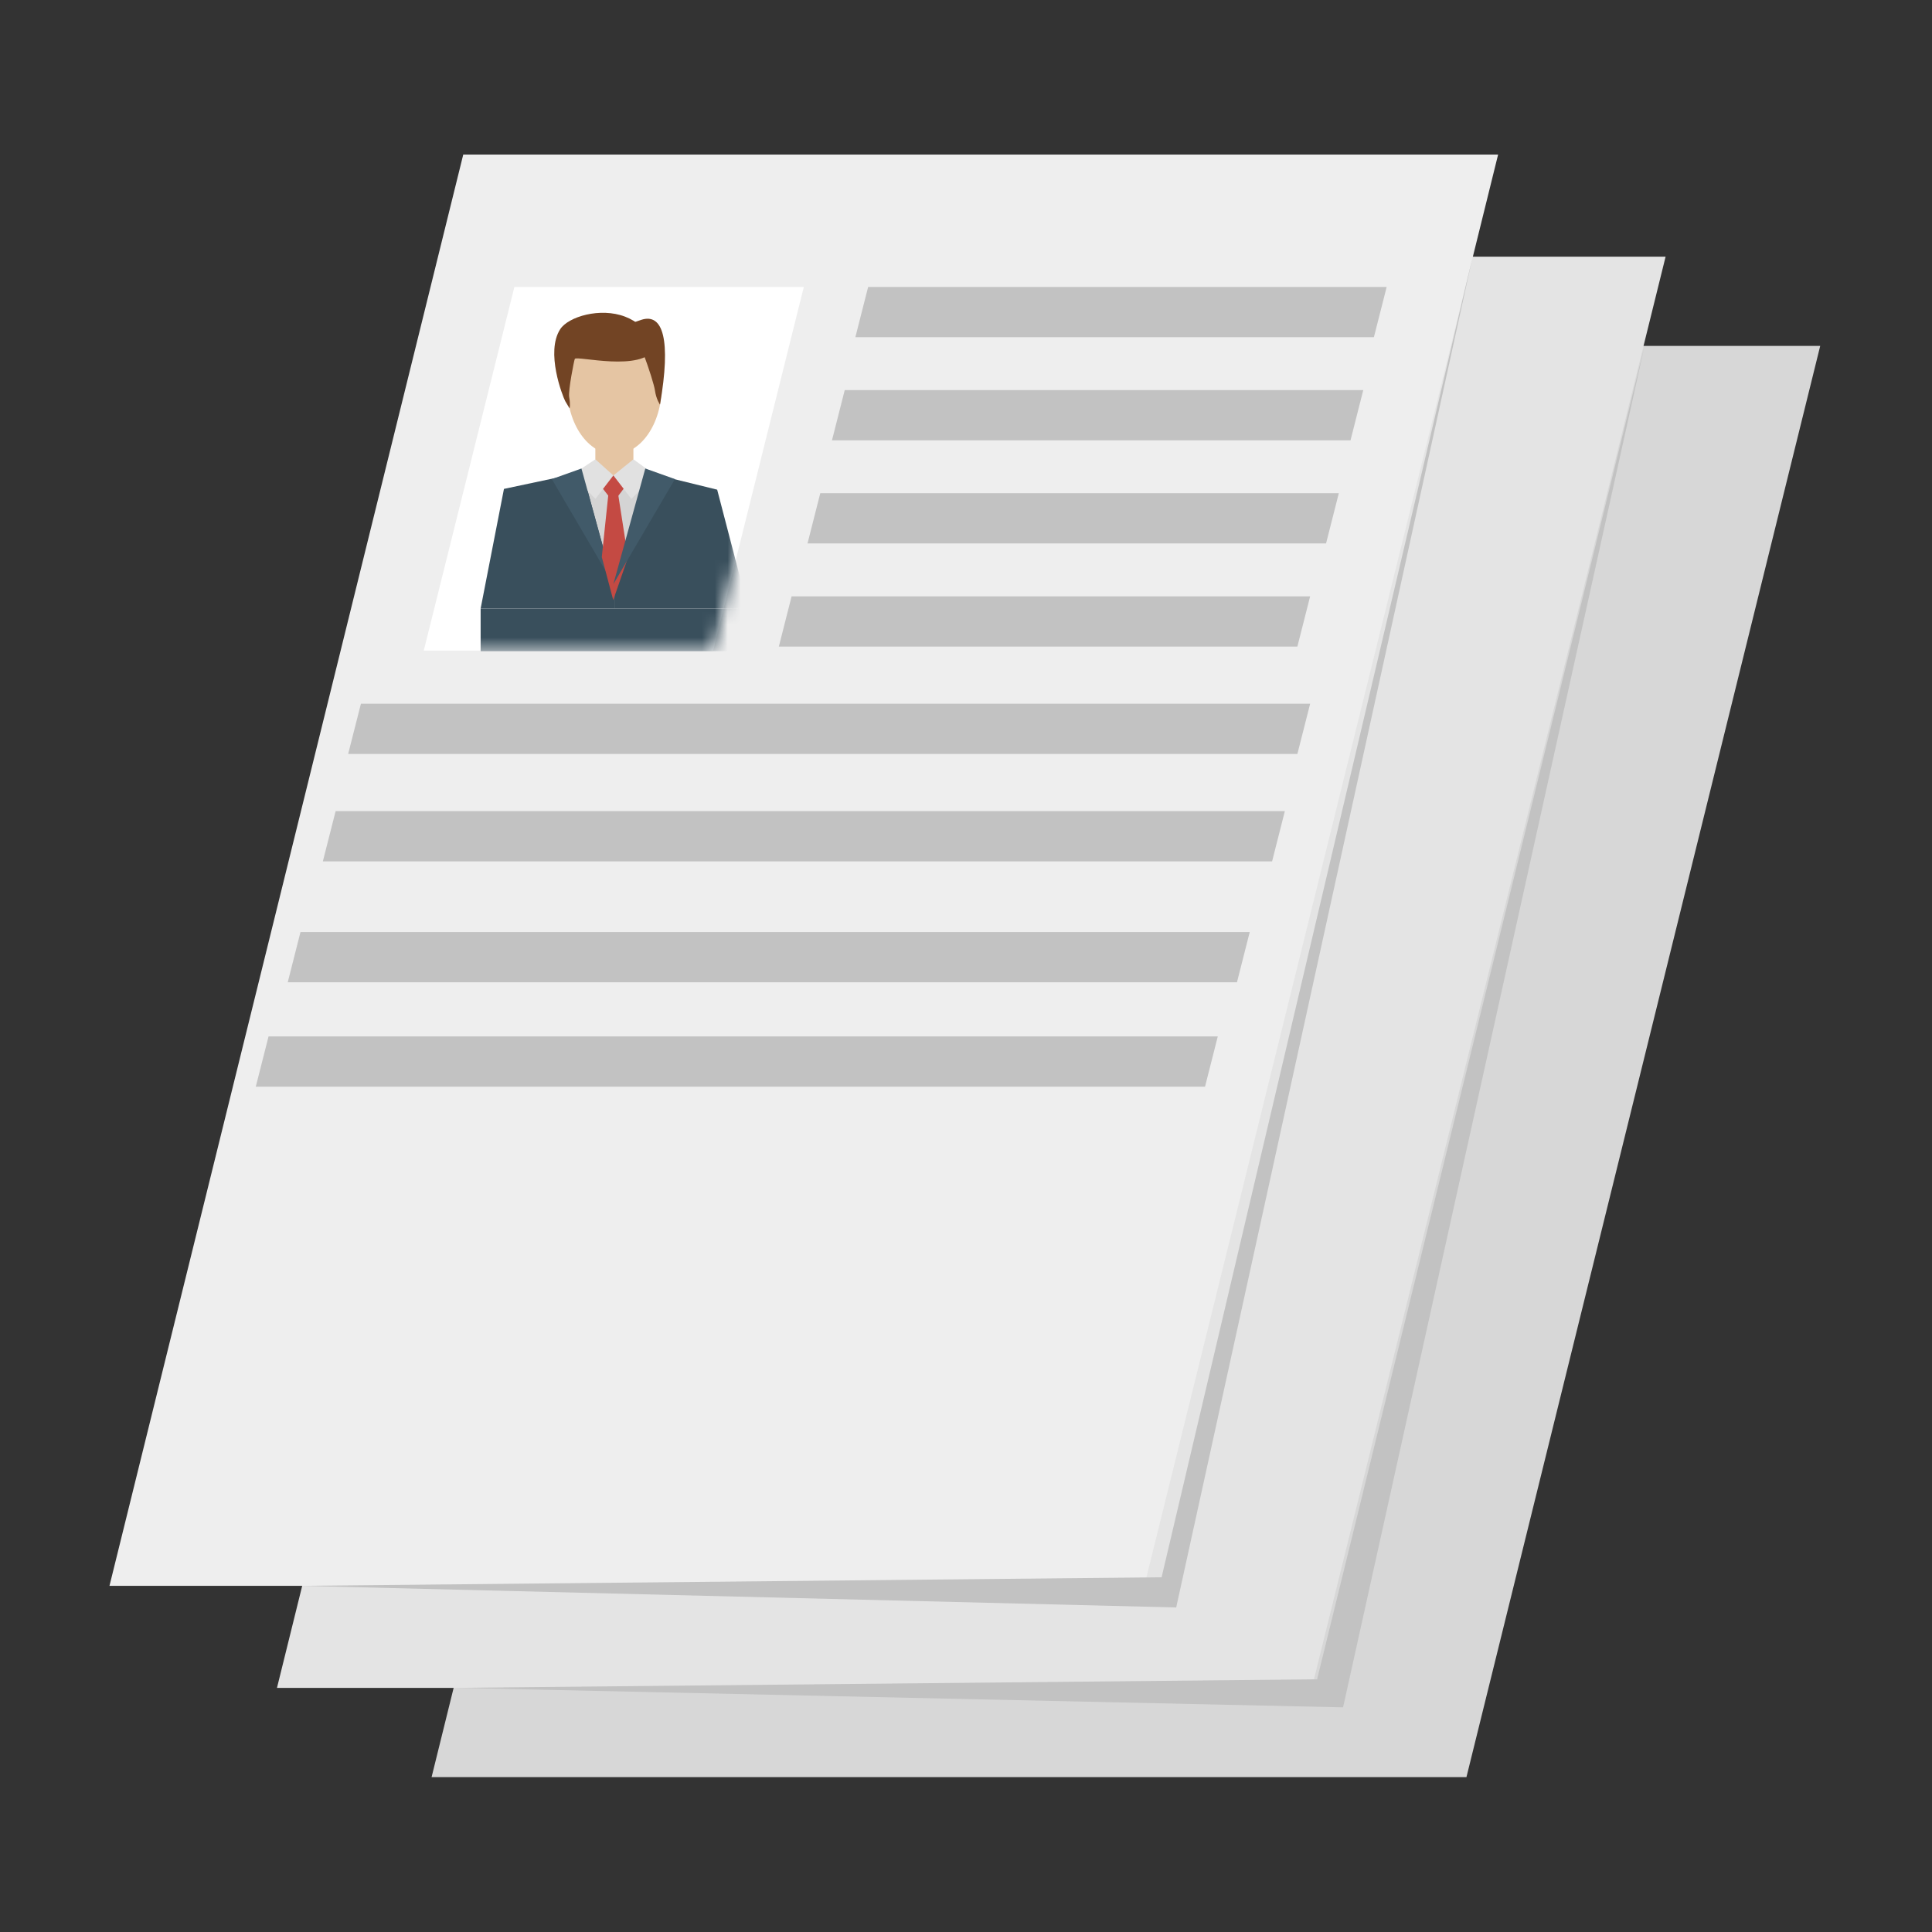 <svg width="150" height="150" viewBox="0 0 150 150" fill="none" xmlns="http://www.w3.org/2000/svg">
<rect x="0" y="0" width="150" height="150" fill="#333333" stroke="none"/>
<g clip-path="url(#clip0_11422_20512)">
<path d="M113.854 137.977H33.508L60.975 26.855H141.321L113.854 137.977Z" fill="#D7D7D7"/>
<path d="M101.85 131.048H21.504L48.971 19.926H129.317L101.85 131.048Z" fill="#E4E4E4"/>
<path d="M88.846 123.122H8.5L35.967 12H116.313L88.846 123.122Z" fill="#EEEEEE"/>
<path d="M127.681 26.855L102.26 130.38L35.465 131.044L104.277 132.558L127.681 26.855Z" fill="#C2C2C2"/>
<path d="M114.337 19.926L90.186 122.459L23.391 123.124L91.32 124.803L114.337 19.926Z" fill="#C2C2C2"/>
<path d="M55.372 50.508H32.902L39.937 22.281H62.407L55.372 50.508Z" fill="white"/>
<path d="M106.669 26.181H66.41L67.401 22.281H107.66L106.669 26.181Z" fill="#C2C2C2"/>
<path d="M104.853 34.189H64.594L65.584 30.289H105.843L104.853 34.189Z" fill="#C2C2C2"/>
<path d="M102.955 42.193H62.695L63.686 38.293H103.945L102.955 42.193Z" fill="#C2C2C2"/>
<path d="M100.728 50.201H60.469L61.459 46.301H101.718L100.728 50.201Z" fill="#C2C2C2"/>
<path d="M100.729 58.536H27.031L28.022 54.637H101.72L100.729 58.536Z" fill="#C2C2C2"/>
<path d="M98.765 66.876H25.066L26.057 62.977H99.755L98.765 66.876Z" fill="#C2C2C2"/>
<path d="M96.038 76.263H22.34L23.33 72.363H97.029L96.038 76.263Z" fill="#C2C2C2"/>
<path d="M93.558 84.368H19.859L20.85 80.469H94.548L93.558 84.368Z" fill="#C2C2C2"/>
<mask id="mask0_11422_20512" style="mask-type:luminance" maskUnits="userSpaceOnUse" x="32" y="22" width="31" height="29">
<path d="M55.376 50.508H32.906L39.94 22.281H62.41L55.376 50.508Z" fill="white"/>
</mask>
<g mask="url(#mask0_11422_20512)">
<path d="M58.086 47.25H37.316V50.556H58.086V47.25Z" fill="#394F5C"/>
<path fill-rule="evenodd" clip-rule="evenodd" d="M37.316 47.249L39.127 37.958L45.313 36.645H47.701V47.249H37.316Z" fill="#394F5C"/>
<path fill-rule="evenodd" clip-rule="evenodd" d="M58.088 47.249L55.681 38.017L50.091 36.645H47.703V47.249H58.088Z" fill="#394F5C"/>
<path fill-rule="evenodd" clip-rule="evenodd" d="M51.37 30.049C51.37 32.932 49.728 35.27 47.703 35.27C45.677 35.27 44.035 32.932 44.035 30.049C44.035 27.166 45.677 24.828 47.703 24.828C49.728 24.828 51.37 27.166 51.37 30.049Z" fill="#E5C5A3"/>
<path d="M49.177 33.57H46.223V38.732H49.177V33.57Z" fill="#E5C5A3"/>
<path fill-rule="evenodd" clip-rule="evenodd" d="M45.473 37.558L47.626 45.454L50.85 37.644L47.626 36.914L45.473 37.558Z" fill="#D4D4D4"/>
<path fill-rule="evenodd" clip-rule="evenodd" d="M46.225 35.66L44.398 36.87L46.225 38.733L47.624 36.917L46.225 35.66Z" fill="#E1E1E1"/>
<path fill-rule="evenodd" clip-rule="evenodd" d="M49.177 35.66L50.846 36.87L49.02 38.733L47.621 36.917L49.177 35.66Z" fill="#E1E1E1"/>
<path fill-rule="evenodd" clip-rule="evenodd" d="M45.143 36.375L47.623 45.354L42.844 37.196L45.143 36.375Z" fill="#415A69"/>
<path fill-rule="evenodd" clip-rule="evenodd" d="M46.82 37.956L47.623 38.998L48.418 37.947L47.623 36.914L46.82 37.956Z" fill="#C44A43"/>
<path fill-rule="evenodd" clip-rule="evenodd" d="M47.227 38.429L46.723 43.248L47.611 46.585L48.759 43.282L47.986 38.328L47.227 38.429Z" fill="#C44A43"/>
<path fill-rule="evenodd" clip-rule="evenodd" d="M50.101 36.375L47.621 45.354L52.401 37.196L50.101 36.375Z" fill="#415A69"/>
<path fill-rule="evenodd" clip-rule="evenodd" d="M48.59 25.288C48.59 25.288 49.019 25.08 49.795 24.83C51.476 24.287 52.113 26.371 51.242 31.414C51.242 31.414 50.947 31.01 50.847 30.297C50.746 29.584 49.269 25.034 48.59 25.288Z" fill="#724424"/>
<path fill-rule="evenodd" clip-rule="evenodd" d="M50.846 27.037C50.846 27.037 50.44 25.317 48.534 24.586C46.603 23.846 44.13 24.587 43.499 25.552C42.337 27.331 43.681 30.757 43.882 31.14C43.89 31.156 44.222 31.71 44.222 31.71C44.222 31.71 44.303 31.438 44.191 30.826C44.104 30.343 44.578 27.942 44.629 27.861C44.795 27.601 49.857 28.92 50.846 27.037Z" fill="#724424"/>
</g>
</g>
<defs>
<clipPath id="clip0_11422_20512">
<rect width="134" height="126" fill="white" transform="translate(8 12)"/>
</clipPath>
</defs>
</svg>
